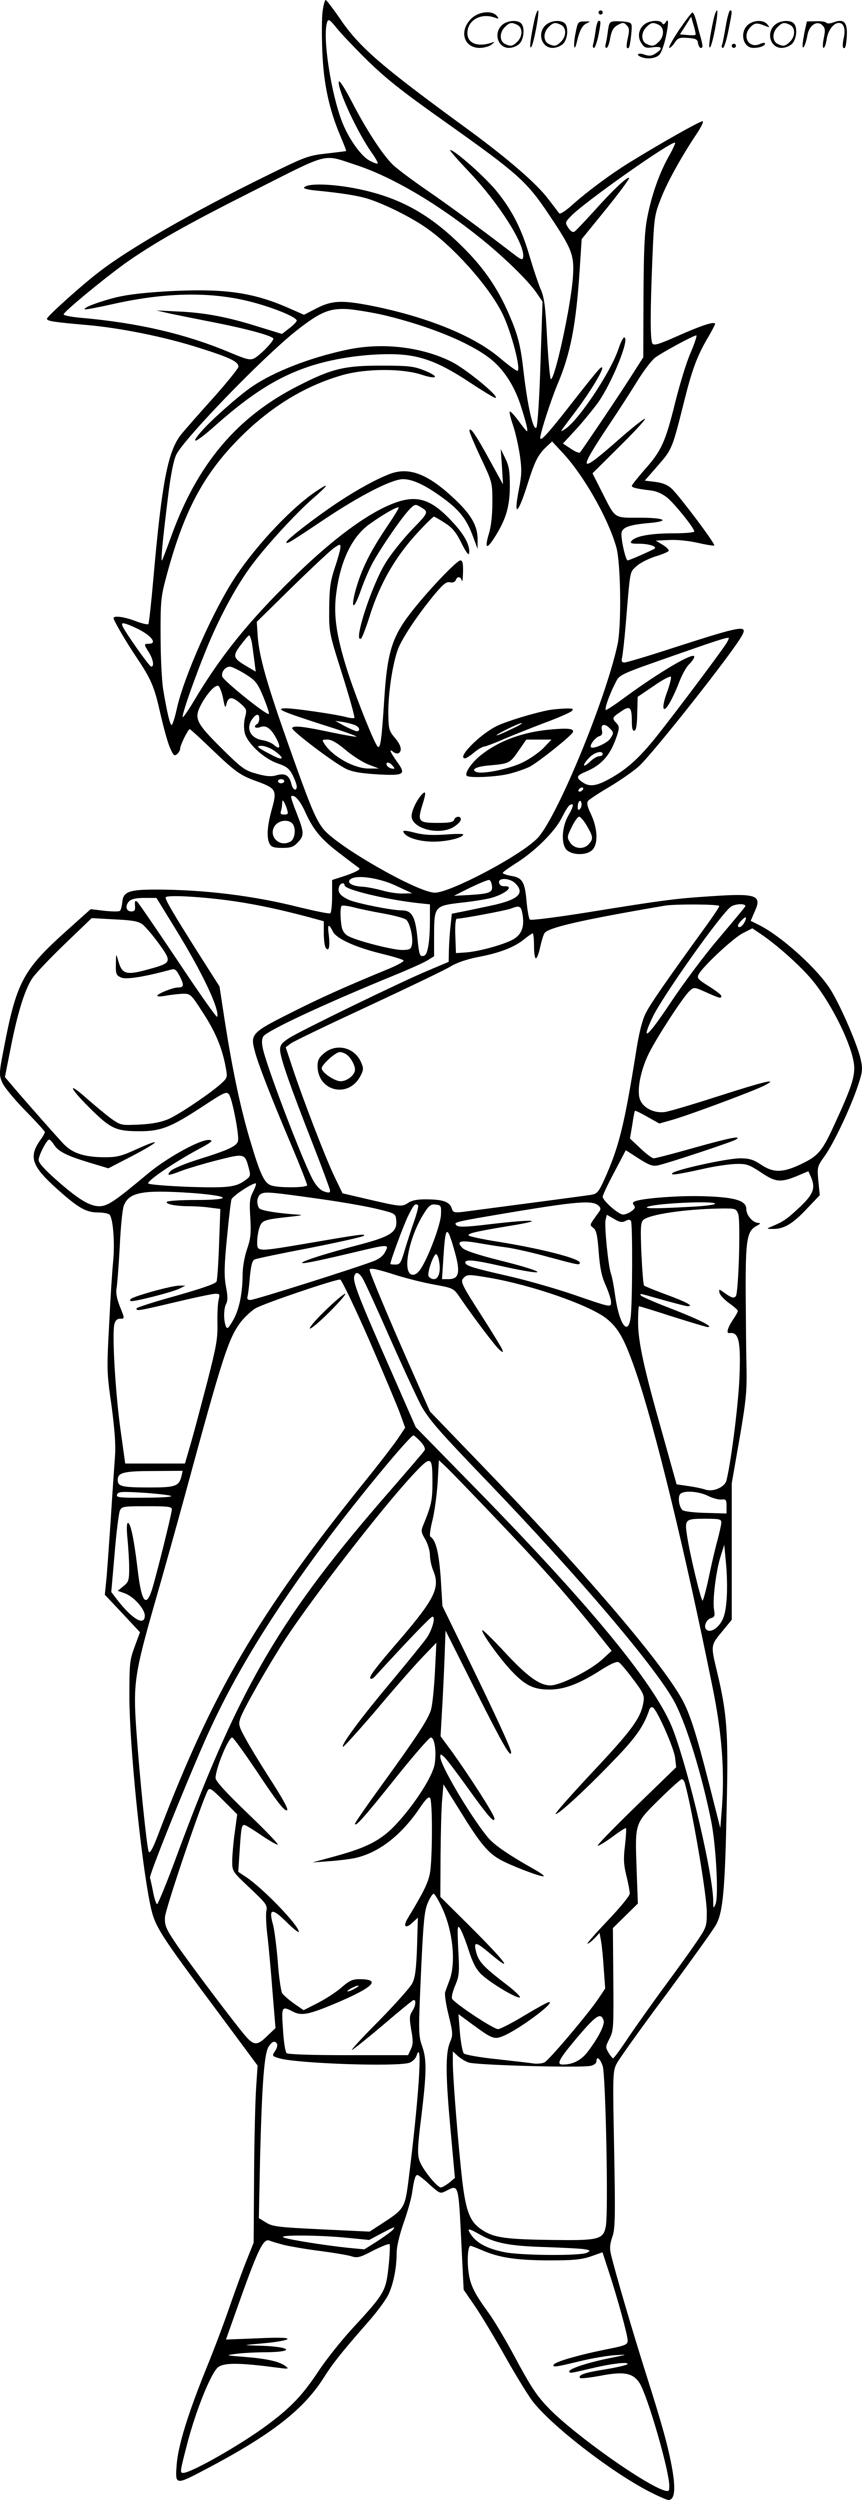 <?xml version="1.0" encoding="UTF-8"?>
<svg xmlns="http://www.w3.org/2000/svg" version="1.0" viewBox="0 0 414.142 1200" preserveAspectRatio="xMidYMid meet">
  <g transform="translate(-0.44,1200) scale(0.1,-0.1)" fill="#000000" stroke="none">
    <path d="M1554 11943 c-4 -31 -4 -117 -1 -192 6 -151 32 -274 86 -402 17 -40 30 -73 28 -74 -1 -1 -44 -6 -95 -12 -88 -10 -101 -15 -286 -106 -349 -171 -661 -350 -804 -461 -83 -63 -252 -215 -252 -226 0 -11 29 -16 191 -30 162 -14 380 -58 544 -111 143 -45 185 -65 185 -89 0 -8 -55 -76 -121 -150 -67 -74 -136 -153 -154 -175 -64 -80 -93 -229 -134 -695 -10 -116 -21 -213 -24 -216 -3 -3 -31 3 -62 15 -55 21 -105 27 -105 14 0 -11 60 -114 110 -188 71 -106 86 -141 115 -271 15 -65 35 -139 46 -163 16 -37 21 -42 34 -31 8 7 15 19 15 27 0 16 38 93 46 93 3 0 49 -42 102 -93 117 -112 139 -128 219 -157 94 -34 99 -43 74 -132 -23 -82 -27 -139 -11 -169 8 -15 22 -19 61 -19 41 0 54 5 74 26 32 34 31 47 -5 140 -17 42 -29 78 -27 81 14 13 43 -19 68 -75 40 -88 77 -132 173 -204 44 -34 83 -63 86 -65 8 -7 -22 -22 -77 -40 l-53 -17 0 -77 c0 -43 -4 -80 -9 -83 -5 -3 -69 10 -144 28 -224 57 -464 86 -696 86 -128 0 -155 -11 -159 -60 -2 -19 -7 -38 -11 -42 -4 -4 -37 -4 -74 0 l-67 8 -115 -103 c-213 -191 -242 -247 -305 -580 -20 -103 -20 -114 -5 -149 8 -20 58 -81 110 -134 52 -53 95 -100 95 -104 0 -4 -9 -21 -21 -37 -59 -83 -43 -127 85 -241 99 -88 135 -108 193 -108 21 0 44 -4 52 -9 18 -12 28 -133 19 -226 -4 -38 -13 -172 -19 -298 -12 -219 -12 -234 11 -393 15 -114 21 -189 17 -242 -3 -42 -13 -183 -21 -312 -9 -129 -18 -262 -22 -295 l-6 -60 85 -90 84 -90 -26 -70 c-24 -65 -25 -81 -25 -245 1 -234 55 -769 99 -987 23 -112 35 -130 339 -538 l178 -240 -7 -105 c-4 -58 -9 -249 -10 -425 l-2 -320 -32 -80 c-18 -44 -54 -143 -81 -220 -26 -77 -77 -212 -113 -300 -90 -222 -137 -374 -144 -467 -7 -98 -7 -98 141 -20 312 164 465 283 562 433 48 76 84 121 215 271 43 48 86 107 98 131 25 51 41 130 41 201 0 32 13 87 35 150 19 54 37 119 40 145 9 61 15 81 25 81 4 0 31 -20 58 -46 51 -45 51 -45 81 -30 59 31 58 35 72 -252 l11 -223 53 -77 c29 -42 94 -150 144 -239 50 -89 109 -185 131 -215 88 -117 376 -341 564 -438 43 -22 84 -40 92 -40 29 0 35 48 19 143 -19 109 -47 211 -130 472 -59 186 -146 481 -166 567 -6 26 -4 48 7 80 14 38 15 91 9 419 -7 363 -7 377 13 415 11 21 117 170 236 329 118 160 227 311 241 337 33 61 43 166 51 578 8 342 1 435 -45 629 -33 137 -34 131 28 206 l41 50 0 327 0 328 37 212 c32 185 36 230 34 343 -2 72 -3 234 -4 360 -1 253 6 295 51 320 20 10 22 14 10 15 -26 0 -58 36 -58 66 0 41 -52 57 -202 62 -116 4 -293 -9 -332 -24 -12 -5 -14 -10 -6 -19 8 -10 5 -17 -12 -29 -12 -9 -30 -16 -40 -16 -22 0 -98 67 -98 86 0 7 25 60 56 118 l55 105 62 -40 c50 -32 67 -38 92 -33 47 10 358 113 375 124 32 21 -28 9 -203 -40 -98 -28 -184 -50 -192 -50 -7 0 -36 21 -64 48 l-50 47 11 65 c5 36 11 66 13 68 2 2 29 -11 60 -29 l57 -32 60 17 c76 21 402 142 448 167 67 35 -1 19 -222 -52 -121 -39 -238 -74 -261 -77 -50 -6 -101 19 -117 58 -18 43 2 144 43 226 42 83 165 271 195 298 21 19 23 18 81 -8 65 -29 71 -30 71 -17 0 6 -27 26 -60 47 -53 33 -58 39 -49 57 21 39 165 173 211 197 l47 24 53 -36 c78 -55 187 -153 240 -219 93 -116 188 -311 196 -404 4 -53 -14 -108 -92 -277 -61 -134 -79 -155 -159 -194 -91 -44 -136 -45 -197 -4 -36 24 -56 30 -100 30 -61 0 -308 -54 -325 -71 -12 -12 21 -8 160 23 50 11 115 20 146 21 51 1 62 -3 120 -41 71 -48 95 -50 182 -13 l45 19 11 -24 c25 -56 15 -85 -53 -149 -61 -57 -76 -68 -136 -93 -24 -10 -24 -11 8 -11 52 -1 96 25 163 97 l62 65 -7 69 c-6 66 -5 69 29 117 44 60 125 232 160 336 23 68 25 82 15 128 -13 65 -94 253 -143 333 -60 99 -234 257 -344 313 l-42 21 20 46 c35 77 8 87 -211 72 -171 -11 -231 -19 -578 -75 -162 -26 -287 -42 -292 -37 -5 5 -12 45 -16 89 -8 92 -20 113 -76 121 -21 4 -38 10 -38 14 0 4 28 24 61 45 91 56 190 154 222 219 15 30 32 58 38 61 22 14 20 -5 -5 -48 -35 -59 -37 -148 -4 -171 32 -23 94 -20 118 4 29 29 26 101 -5 169 -20 42 -23 57 -14 68 7 7 53 38 103 67 50 30 112 73 138 96 64 56 457 553 497 629 29 53 1 48 -331 -59 -119 -39 -224 -70 -233 -70 -13 0 -16 6 -12 23 3 12 11 81 17 152 23 276 19 256 52 287 16 15 57 36 91 47 34 10 62 22 64 27 2 5 -11 18 -29 29 l-33 20 65 3 c37 2 96 -4 138 -14 40 -9 75 -15 78 -12 6 7 -163 232 -203 271 -21 20 -44 29 -81 34 l-50 6 63 72 c68 78 69 80 125 303 38 153 62 219 111 304 22 36 39 70 39 73 0 14 -61 -5 -176 -56 -94 -42 -118 -49 -125 -38 -11 17 -11 147 0 414 8 191 10 204 40 280 30 79 101 206 174 315 20 30 33 56 27 58 -9 3 -199 -104 -353 -199 -92 -57 -205 -141 -277 -206 -28 -25 -54 -42 -59 -37 -4 5 -27 36 -52 68 -55 74 -199 198 -388 336 -418 305 -521 393 -617 536 -32 46 -61 84 -65 84 -4 0 -11 -25 -15 -57z m195 -213 c106 -105 176 -161 401 -320 344 -244 386 -281 495 -445 108 -161 119 -190 112 -294 -9 -136 -86 -491 -106 -491 -4 0 -12 87 -18 193 -8 160 -14 201 -32 241 -11 26 -34 95 -51 152 -38 131 -82 220 -157 313 -52 66 -204 201 -226 201 -5 0 37 -48 93 -107 143 -151 267 -347 258 -407 -3 -17 -9 -14 -53 20 -154 118 -305 229 -413 303 -67 46 -139 100 -160 120 -51 50 -129 170 -199 306 -33 63 -59 103 -61 93 -7 -36 90 -246 161 -345 17 -24 28 -45 26 -48 -3 -2 -21 4 -39 14 -39 20 -96 99 -128 176 -56 135 -101 425 -75 491 5 14 13 9 46 -32 22 -27 79 -87 126 -134z m1466 -485 c-45 -82 -81 -184 -102 -295 -12 -65 -16 -152 -17 -375 l-1 -290 -64 -100 c-60 -94 -227 -341 -240 -357 -4 -4 -24 4 -44 18 l-38 25 62 67 c34 37 82 96 107 130 68 97 155 312 125 312 -5 0 -18 -26 -28 -57 -38 -112 -192 -342 -255 -382 -29 -18 -34 -27 57 94 65 87 129 193 120 201 -5 6 -21 -12 -165 -196 -98 -125 -132 -161 -132 -142 0 24 52 184 84 260 61 143 88 283 105 540 l10 154 117 144 c64 79 114 147 111 150 -8 8 -80 -60 -170 -161 -45 -49 -86 -93 -93 -97 -7 -5 -18 2 -29 18 -16 25 -16 27 12 56 61 65 488 366 501 353 2 -2 -12 -34 -33 -70z m-1503 -36 c175 -57 393 -185 603 -354 112 -90 229 -204 268 -262 l28 -41 -10 -297 c-5 -169 -14 -302 -20 -308 -15 -15 -42 104 -61 268 -14 126 -27 177 -70 276 -55 127 -121 223 -224 325 -143 142 -273 219 -441 263 -139 37 -304 47 -320 20 -3 -4 21 -10 52 -13 134 -13 211 -26 258 -41 84 -28 192 -82 266 -131 134 -89 310 -284 377 -419 43 -87 92 -275 72 -275 -6 0 -43 27 -83 61 -125 106 -344 195 -606 249 -150 30 -199 29 -274 -9 l-62 -32 -82 36 c-172 74 -311 92 -588 76 -123 -8 -193 -17 -255 -34 -82 -23 -136 -45 -128 -52 2 -2 62 9 133 25 266 60 494 61 692 4 102 -29 193 -68 193 -83 0 -5 -16 -22 -36 -37 l-35 -27 -117 36 c-146 46 -258 67 -387 72 l-100 5 70 -16 c39 -8 138 -28 220 -44 141 -28 258 -59 272 -74 8 -8 -60 -79 -91 -96 -20 -10 -36 -6 -117 28 -214 90 -444 143 -721 167 -43 4 -78 11 -78 16 0 12 187 166 293 243 137 97 287 183 625 353 365 184 325 174 484 122z m143 -723 c213 -52 400 -128 500 -204 65 -49 118 -129 149 -222 27 -84 39 -130 32 -130 -2 0 -21 23 -42 52 -21 28 -39 47 -41 42 -2 -6 6 -36 17 -68 11 -32 25 -96 32 -141 10 -70 9 -95 -5 -166 -26 -135 -5 -121 42 27 34 109 50 140 88 177 l30 28 51 -55 c98 -104 217 -311 257 -451 22 -74 26 -381 6 -470 -59 -271 -295 -839 -386 -930 -83 -84 -416 -259 -491 -260 -82 0 -475 225 -538 308 -36 47 -62 109 -160 386 -106 298 -145 433 -153 531 l-5 75 168 165 c93 91 184 176 202 189 29 20 32 21 32 4 0 -10 -12 -54 -27 -98 -22 -67 -26 -99 -27 -195 -1 -115 -1 -116 63 -318 35 -111 61 -205 58 -208 -3 -3 -22 -1 -43 5 -52 13 -243 41 -285 41 -56 0 -22 -15 164 -75 99 -31 177 -58 174 -61 -2 -2 -55 7 -118 20 -135 29 -187 35 -191 21 -4 -12 202 -168 258 -195 30 -15 72 -22 151 -27 131 -7 140 -1 94 62 -33 46 -40 65 -16 45 8 -6 19 -9 25 -5 18 11 11 40 -20 75 -27 33 -29 40 -30 121 0 94 20 228 45 299 18 52 95 167 174 263 44 53 60 66 77 62 14 -3 24 1 28 10 7 20 24 19 29 -2 3 -10 5 8 6 40 1 43 -2 57 -13 57 -16 0 -145 -134 -226 -236 -102 -128 -125 -199 -140 -438 -12 -188 -18 -228 -30 -221 -13 8 -95 210 -140 345 -57 175 -74 279 -61 385 19 159 75 277 159 338 65 47 142 91 142 80 0 -4 -23 -42 -51 -83 -75 -111 -115 -186 -144 -273 -37 -112 -30 -159 9 -52 15 44 40 103 54 130 31 62 129 207 174 259 29 33 37 37 53 28 52 -30 53 -27 -31 -114 -44 -46 -101 -117 -126 -158 -68 -108 -159 -390 -119 -365 5 3 23 49 40 103 51 164 128 295 240 414 35 38 67 68 70 68 4 0 28 -14 54 -31 36 -23 54 -46 79 -97 20 -40 34 -60 36 -49 7 36 -22 91 -81 153 -113 122 -185 136 -328 68 -119 -58 -270 -174 -437 -338 -214 -209 -350 -378 -478 -594 -27 -45 -50 -78 -52 -74 -5 16 89 275 146 401 61 135 129 254 194 339 76 99 205 238 282 306 80 69 88 84 21 39 -116 -77 -283 -253 -387 -408 -105 -156 -252 -486 -285 -641 -9 -41 -20 -74 -24 -74 -8 0 -22 60 -41 173 -6 39 -12 153 -12 252 -1 158 2 191 23 270 85 325 180 506 360 686 149 149 316 250 496 300 109 30 281 31 373 1 79 -26 91 -11 15 20 -52 20 -74 23 -208 23 -175 0 -235 -14 -394 -95 -298 -150 -490 -378 -616 -730 -21 -58 -40 -107 -42 -110 -7 -6 2 89 28 300 13 109 27 179 40 207 37 76 411 463 574 593 119 94 163 112 255 106 41 -4 120 -17 175 -30z m1468 -178 c-20 -44 -53 -153 -75 -241 -46 -187 -66 -232 -148 -323 -33 -38 -60 -72 -60 -76 0 -9 24 -14 89 -22 28 -3 56 -15 80 -34 36 -29 131 -147 131 -163 0 -5 -45 -9 -101 -9 -107 0 -181 -13 -200 -36 -9 -12 -3 -14 37 -14 45 0 85 -13 74 -23 -9 -7 -122 -57 -130 -57 -9 0 -30 88 -30 126 0 31 31 44 128 53 110 9 84 26 -41 26 -126 0 -114 -8 -182 126 l-44 87 132 131 c73 72 127 131 120 131 -6 0 -56 -39 -110 -86 -213 -188 -220 -179 -53 71 37 55 93 142 124 192 31 51 71 104 89 117 34 25 183 106 197 106 4 0 -8 -37 -27 -82z m-2652 -1329 c63 -32 89 -69 49 -69 -25 0 -25 -2 0 -42 21 -34 26 -68 11 -68 -9 0 -126 166 -138 195 -5 14 -2 16 18 10 13 -4 40 -16 60 -26z m543 -61 c3 -18 8 -57 12 -87 l7 -55 -44 26 c-66 39 -68 49 -28 102 19 25 37 46 40 46 4 0 9 -15 13 -32z m2281 -5 c-33 -51 -247 -336 -337 -449 -88 -110 -151 -165 -245 -213 -50 -25 -81 -27 -111 -5 -31 21 -28 31 15 49 81 34 121 81 153 178 10 33 10 41 -4 56 -22 24 -21 27 21 55 44 31 53 23 53 -47 0 -35 4 -47 13 -44 8 2 12 29 13 83 l2 79 78 53 c46 32 80 49 82 43 2 -7 -6 -38 -18 -71 -28 -75 -23 -110 8 -60 12 19 34 65 48 102 14 37 36 78 50 90 13 13 24 29 24 36 0 25 -168 -74 -333 -195 -48 -36 -90 -63 -92 -61 -7 6 17 73 44 126 23 46 10 40 316 147 166 58 206 71 229 74 4 0 0 -11 -9 -26z m-2313 -148 c51 -32 59 -42 88 -111 17 -42 29 -78 26 -81 -9 -9 -221 162 -224 180 -5 22 15 47 37 47 9 0 42 -16 73 -35z m-106 -116 c9 -48 11 -51 17 -26 9 34 28 34 68 -1 29 -26 30 -30 21 -64 -6 -22 -7 -52 -2 -75 12 -51 92 -125 160 -148 41 -14 54 -24 70 -55 11 -22 20 -46 20 -55 0 -26 -19 -17 -26 13 -10 40 -29 52 -70 41 -25 -8 -50 -6 -97 7 -57 16 -70 25 -169 123 -123 122 -132 143 -98 208 29 54 67 96 83 91 6 -3 17 -29 23 -59z m174 -98 c0 -11 -4 -23 -10 -26 -21 -13 -9 -24 15 -15 29 11 52 -7 80 -60 19 -38 13 -50 -14 -26 -10 9 -35 20 -55 23 -58 9 -82 56 -50 101 19 27 34 28 34 3z m463 -33 c20 -10 23 -28 5 -28 -7 1 -33 12 -58 25 l-45 25 40 -6 c22 -4 48 -11 58 -16z m1221 -14 c20 -19 20 -24 1 -51 -15 -21 -81 -50 -91 -40 -9 9 20 47 39 53 14 4 17 12 13 30 -7 28 14 33 38 8z m-1269 -104 c33 -28 82 -59 110 -70 l50 -19 -48 0 c-68 -1 -173 56 -213 117 -14 21 -13 22 14 22 19 0 47 -16 87 -50z m-345 -2 c53 -37 49 -53 -6 -24 -76 39 -83 46 -53 46 14 0 41 -10 59 -22z m1580 -18 c0 -5 -8 -10 -17 -10 -9 0 -30 -12 -45 -27 -36 -34 -37 -15 -2 21 26 26 64 35 64 16z m-1009 -56 c12 -14 11 -16 -5 -13 -11 2 -21 10 -24 17 -5 17 13 15 29 -4z m-521 -74 c0 -5 -7 -10 -15 -10 -8 0 -15 5 -15 10 0 6 7 10 15 10 8 0 15 -4 15 -10z m1435 -40 c-3 -5 -11 -10 -16 -10 -6 0 -7 5 -4 10 3 6 11 10 16 10 6 0 7 -4 4 -10z m-1421 -97 c6 -19 4 -23 -14 -23 -16 0 -20 4 -16 16 3 9 6 25 6 37 1 17 2 19 9 7 5 -8 12 -25 15 -37z m1407 4 c-8 -8 -11 -5 -11 9 0 27 14 41 18 19 2 -9 -1 -22 -7 -28z m33 -81 c30 -52 32 -63 9 -88 -24 -27 -69 -23 -89 7 -16 25 -16 28 7 75 13 27 29 49 36 50 6 0 23 -20 37 -44z m-1416 12 c20 -20 15 -76 -9 -88 -52 -29 -107 26 -75 75 18 27 63 34 84 13z m502 -301 l75 -35 -45 -1 c-25 -1 -70 6 -100 15 -30 8 -74 17 -98 18 -50 3 -75 21 -52 37 31 21 141 4 220 -34z m458 1 c4 -32 -11 -38 -108 -44 l-75 -4 80 40 c44 21 85 38 90 36 6 -1 11 -14 13 -28z m112 12 c49 -49 13 -80 -121 -108 -57 -12 -122 -26 -144 -30 l-40 -8 -6 -59 c-4 -33 -7 -85 -8 -116 l-1 -56 -102 -43 c-129 -54 -609 -287 -665 -323 -34 -22 -43 -33 -43 -56 0 -37 49 -176 156 -449 46 -118 84 -220 84 -227 0 -11 -6 -12 -29 -4 -19 7 -37 26 -54 57 -53 100 -228 559 -241 635 -5 25 -3 44 5 54 26 30 296 156 629 292 69 28 140 60 158 71 l32 20 0 97 c0 143 2 145 130 160 58 6 123 17 145 23 70 20 112 58 63 56 -14 -1 -24 6 -26 17 -5 25 52 23 78 -3z m-820 -10 c0 -20 199 -68 353 -85 l57 -6 0 -73 c0 -101 -10 -167 -27 -173 -22 -8 -25 0 -34 94 -10 94 -27 123 -73 123 -48 0 -213 33 -254 50 -44 20 -58 39 -48 65 6 17 26 21 26 5z m-530 -76 c108 -16 217 -39 353 -75 l77 -21 0 -57 c0 -31 4 -62 9 -70 15 -23 22 5 15 61 -7 53 -1 58 20 16 16 -33 106 -74 226 -104 58 -14 109 -29 113 -34 5 -4 -27 -22 -70 -40 -214 -88 -332 -141 -478 -215 -181 -91 -189 -99 -166 -182 15 -59 80 -226 177 -454 41 -97 74 -182 74 -188 0 -12 -128 -14 -170 -2 -34 10 -53 47 -99 201 -49 159 -89 350 -126 585 l-26 170 -100 157 c-125 198 -159 256 -159 270 0 14 179 4 330 -18z m-283 -132 c130 -211 213 -387 201 -423 -2 -6 -86 113 -187 265 -102 152 -190 281 -197 287 -10 8 -13 4 -11 -18 2 -22 -2 -28 -18 -28 -25 0 -31 28 -10 49 11 11 34 16 74 16 l57 0 91 -148z m1000 73 c50 -9 99 -22 108 -29 19 -14 36 -90 28 -123 -4 -19 -12 -23 -47 -23 -44 0 -214 43 -257 66 -17 8 -29 25 -33 45 -7 39 -8 94 0 101 3 3 29 0 57 -7 29 -8 93 -21 144 -30z m1613 36 c0 -5 -26 -44 -57 -87 -202 -279 -275 -384 -297 -429 -16 -32 -32 -95 -45 -180 -57 -355 -82 -458 -151 -612 -29 -64 -36 -73 -64 -78 -30 -5 -525 -70 -617 -82 -42 -5 -48 -3 -54 16 -10 31 -39 43 -115 44 -49 1 -75 -4 -95 -17 -30 -20 -36 -19 -208 21 l-107 25 -39 81 c-44 92 -151 370 -201 521 l-33 99 24 18 c13 10 182 91 374 180 193 90 371 175 396 191 28 17 78 34 129 44 102 19 174 46 222 85 20 16 39 29 42 29 3 0 6 -27 6 -60 0 -33 4 -60 9 -60 5 0 14 23 20 51 6 28 15 59 21 69 15 27 176 64 580 133 49 8 260 7 260 -2z m124 -3 c-4 -7 -61 -75 -127 -153 -66 -77 -169 -215 -231 -308 -111 -167 -145 -195 -87 -71 47 100 337 509 379 533 25 15 75 14 66 -1z m-1069 -38 c11 -66 -8 -105 -63 -128 -61 -26 -156 -50 -212 -54 l-45 -3 -3 83 c-2 46 1 82 7 82 25 0 239 40 261 49 41 16 48 13 55 -29z m1065 -39 c-10 -20 -30 -29 -30 -14 0 10 33 44 37 39 3 -2 0 -14 -7 -25z m-2891 -8 c14 -11 50 -53 79 -93 63 -87 61 -92 -44 -121 -114 -32 -133 -27 -152 41 -10 35 -10 35 -11 -18 -1 -47 2 -54 25 -64 23 -11 108 2 241 38 18 5 25 -1 42 -34 21 -42 19 -52 -10 -52 -24 0 -99 -30 -99 -40 0 -4 19 -4 43 1 23 4 59 8 80 9 37 0 39 -2 97 -92 60 -92 92 -169 109 -262 9 -47 8 -50 -23 -78 -48 -44 -200 -147 -253 -170 -33 -14 -76 -23 -138 -26 -89 -4 -90 -4 -137 29 -26 19 -76 61 -113 93 -99 89 -91 58 11 -43 101 -100 125 -111 241 -111 99 0 148 19 292 113 114 75 124 80 136 63 15 -20 49 -194 43 -222 -4 -25 -48 -45 -190 -89 -64 -20 -124 -45 -134 -56 -22 -24 -12 -24 55 2 30 11 106 34 170 50 129 33 132 33 150 -36 10 -36 9 -42 -12 -57 -47 -37 -85 -41 -276 -35 -102 4 -189 11 -194 16 -10 10 118 98 238 163 66 35 76 44 56 46 -39 6 -200 -82 -293 -159 -164 -137 -197 -159 -237 -159 -46 0 -102 34 -210 130 -52 46 -81 78 -81 92 0 22 39 98 51 98 4 0 14 -11 23 -25 21 -33 62 -53 171 -86 l90 -27 118 61 c133 70 142 87 16 30 -72 -33 -94 -38 -154 -38 -96 1 -152 19 -195 64 -36 38 -202 226 -253 287 l-29 34 27 136 c33 170 69 287 106 340 15 22 85 96 156 164 l128 123 108 -6 c87 -4 115 -9 136 -24z m532 -1282 c-17 -32 -19 -51 -14 -127 4 -74 2 -99 -16 -151 -12 -35 -21 -88 -21 -120 0 -91 -17 -171 -46 -221 -24 -40 -28 -44 -35 -27 -11 30 -10 84 2 107 8 15 8 37 -1 82 -9 51 -9 96 5 236 9 96 19 178 22 184 12 20 96 75 116 76 4 0 -1 -17 -12 -39z m-252 -11 c149 -14 138 -30 -21 -30 -75 0 -139 -4 -142 -9 -7 -11 43 -21 109 -21 29 0 74 -3 100 -7 l48 -6 -6 -166 c-3 -92 -9 -174 -12 -182 -4 -11 -69 -33 -195 -69 -105 -29 -190 -56 -190 -61 0 -13 7 -12 189 31 92 22 178 40 191 40 20 0 21 -3 15 -27 -4 -16 -7 -66 -6 -113 2 -74 -5 -112 -48 -280 -28 -107 -63 -240 -79 -295 l-29 -100 -143 0 -144 0 -23 165 c-24 173 -41 458 -29 504 4 17 13 26 26 26 24 0 25 -2 -1 62 -14 37 -19 64 -14 88 3 19 10 109 15 200 4 91 13 177 19 192 19 51 64 68 176 68 55 0 142 -5 194 -10z m586 -27 c99 -14 218 -35 265 -47 83 -20 85 -22 88 -52 6 -58 -26 -79 -178 -119 -153 -40 -261 -74 -273 -85 -12 -10 55 3 233 45 184 44 185 44 165 6 -9 -19 -30 -35 -57 -45 -95 -36 -571 -186 -590 -186 -14 0 -18 5 -14 18 2 9 8 52 11 94 6 57 11 78 24 83 9 4 128 29 265 55 137 27 253 53 258 58 11 11 -14 8 -258 -34 -260 -44 -254 -44 -254 5 0 21 5 52 11 69 12 35 22 38 151 52 40 4 60 8 43 9 -108 7 -188 20 -196 32 -14 23 -10 57 9 68 20 12 49 9 297 -26z m1321 -27 c14 -11 16 -19 9 -29 -5 -8 -19 -26 -29 -41 -18 -26 -18 -27 -1 -40 14 -10 20 -35 26 -118 6 -78 15 -118 34 -159 13 -30 25 -65 25 -78 0 -28 5 -29 -190 38 -80 27 -216 66 -304 86 -176 40 -206 50 -206 65 0 16 42 12 158 -14 249 -56 252 -37 4 25 -100 25 -163 46 -175 58 -32 32 -14 39 65 26 40 -7 107 -18 148 -23 41 -6 133 -27 204 -47 142 -38 146 -39 146 -26 0 20 -188 68 -395 101 -71 11 -134 25 -138 29 -10 10 34 20 198 47 179 29 118 33 -103 7 -108 -13 -145 -14 -154 -5 -16 16 -16 16 282 66 290 48 366 54 396 32z m564 6 c0 -5 -55 -12 -122 -15 -148 -8 -213 -9 -206 -2 18 18 328 33 328 17z m-1427 -8 c3 -3 -5 -36 -18 -73 -13 -36 -33 -99 -45 -138 -19 -65 -24 -73 -45 -73 -14 0 -25 1 -25 3 0 15 63 185 85 230 27 55 35 64 48 51z m110 -44 c-1 -45 -57 -197 -95 -257 -24 -40 -55 -43 -64 -7 -14 57 25 192 82 277 20 31 30 38 52 35 25 -3 27 -6 25 -48z m1428 3 c12 -31 2 -372 -11 -394 -9 -13 -22 -9 -59 18 -22 16 -23 16 -20 -2 2 -11 23 -33 46 -50 23 -16 42 -33 42 -37 1 -4 -10 -24 -24 -44 -24 -36 -33 -65 -17 -63 46 7 56 -36 49 -214 -5 -123 -38 -391 -62 -492 -7 -32 -61 -57 -99 -46 -17 6 -56 14 -86 18 l-55 8 -67 240 c-91 320 -118 446 -118 539 0 42 2 76 5 76 2 0 75 -22 161 -50 86 -27 162 -50 168 -50 31 0 -36 34 -166 85 -82 31 -150 61 -154 66 -7 12 -14 13 106 -21 58 -16 111 -30 118 -30 32 0 -5 20 -100 55 -57 21 -106 41 -109 44 -4 3 -9 72 -13 153 -5 123 -4 149 9 162 27 26 197 52 368 55 76 1 78 0 88 -26z m-542 -34 c14 8 22 8 27 0 8 -14 7 -405 -2 -465 -13 -90 -55 -29 -74 106 -6 45 -15 92 -20 105 -13 35 -33 232 -26 260 l6 24 35 -20 c26 -16 38 -18 54 -10z m-818 -154 c26 -95 18 -125 -32 -125 l-31 0 7 108 c10 154 17 156 56 17z m-77 -39 c9 -49 -2 -86 -25 -86 -11 0 -22 7 -26 15 -6 18 24 105 37 105 4 0 11 -15 14 -34z m-209 -66 c51 -16 134 -37 185 -46 92 -17 93 -17 124 -62 67 -98 173 -238 191 -252 17 -14 18 -13 12 3 -4 10 -43 74 -87 143 -113 176 -116 183 -96 202 15 15 25 15 119 -1 206 -35 482 -131 565 -196 58 -46 88 -101 141 -255 91 -264 236 -858 369 -1516 44 -216 58 -395 45 -575 l-8 -100 -53 209 c-64 251 -94 344 -134 415 -106 186 -478 620 -967 1126 l-241 250 -106 240 c-96 217 -184 428 -184 440 0 11 38 3 125 -25z m-161 -12 c9 -12 70 -146 137 -298 67 -151 135 -297 151 -325 42 -69 87 -120 303 -345 459 -477 835 -921 915 -1079 56 -112 125 -336 170 -556 24 -116 38 -367 22 -405 -10 -23 -11 -22 -11 16 -2 132 -115 612 -191 816 -78 210 -386 587 -951 1164 l-287 293 -100 228 c-177 401 -205 473 -195 499 7 20 19 18 37 -8z m33 -298 c68 -157 135 -316 149 -354 l25 -69 -34 -51 c-19 -28 -90 -121 -159 -206 -516 -641 -732 -1010 -993 -1694 -25 -67 -40 -94 -46 -85 -9 18 -44 359 -60 590 -15 218 -8 266 90 608 44 152 109 386 146 521 179 659 207 746 266 824 19 24 51 54 71 66 44 25 387 141 407 138 7 -2 69 -131 138 -288z m247 -489 c18 -19 25 -34 20 -43 -4 -7 -79 -94 -165 -193 -522 -598 -719 -931 -1014 -1722 -53 -145 -101 -263 -106 -263 -4 0 -13 26 -19 58 -6 31 -13 62 -15 69 -4 13 161 424 264 658 136 307 320 608 599 980 147 196 387 485 403 485 3 0 18 -13 33 -29z m58 -199 c0 -82 -5 -107 -43 -200 -13 -30 -12 -37 9 -72 12 -21 22 -55 22 -75 0 -20 7 -52 15 -72 35 -82 10 -135 -156 -329 -123 -142 -153 -183 -145 -191 3 -4 12 0 20 8 163 178 270 289 278 289 16 0 0 -60 -26 -100 -13 -19 -90 -114 -170 -210 -148 -176 -244 -306 -234 -315 2 -3 73 75 156 172 82 98 182 212 221 253 l72 75 -7 -140 c-4 -77 -12 -159 -19 -182 -14 -47 -68 -129 -245 -373 -66 -91 -120 -169 -120 -174 0 -19 47 34 197 222 84 105 160 192 167 192 18 0 28 -65 19 -126 -8 -57 -94 -192 -185 -290 -72 -77 -139 -112 -293 -154 l-110 -30 80 6 c44 3 100 10 124 15 114 25 222 108 311 239 31 46 45 59 51 49 12 -19 11 -295 -1 -360 -9 -47 -28 -87 -109 -221 -21 -37 -7 -47 25 -17 l26 24 -4 -140 c-4 -109 -9 -148 -23 -175 -9 -19 -81 -99 -158 -178 -78 -78 -137 -142 -132 -142 6 1 73 55 150 120 77 66 143 120 147 120 13 0 9 -29 -7 -54 -14 -20 -14 -34 -5 -89 10 -53 9 -71 -2 -94 l-13 -28 -287 0 c-184 0 -291 4 -297 10 -6 6 -14 57 -17 113 -8 112 -6 114 48 86 41 -21 74 -15 205 40 182 77 220 115 116 116 -35 0 -50 -7 -88 -40 -26 -23 -78 -56 -115 -75 l-67 -34 -45 31 c-25 18 -51 40 -58 51 -6 10 -16 78 -21 151 -6 72 -16 152 -23 178 -22 78 -5 81 64 13 33 -33 60 -54 60 -48 0 31 -171 208 -253 263 l-38 25 7 105 c7 107 9 120 23 120 5 0 41 -22 82 -50 40 -27 75 -47 78 -44 3 3 -63 72 -147 152 -104 100 -153 154 -152 168 1 47 62 194 80 194 5 0 55 -69 111 -152 103 -155 136 -198 151 -198 12 0 -14 49 -93 171 -37 58 -84 135 -104 172 -33 60 -36 70 -26 99 14 43 137 258 217 381 132 201 467 633 614 790 87 93 92 90 92 -41z m303 -169 c215 -225 326 -350 470 -527 l88 -110 -46 -42 c-58 -53 -201 -124 -248 -124 -53 0 -112 43 -223 163 -55 59 -102 105 -104 102 -9 -8 83 -136 142 -198 65 -68 105 -87 180 -87 70 0 140 26 240 89 51 33 84 48 93 42 8 -4 39 -41 69 -81 49 -65 55 -78 50 -109 -12 -77 -55 -135 -242 -334 -102 -109 -184 -201 -180 -204 8 -8 145 117 279 257 106 109 145 165 171 243 3 10 11 15 17 11 21 -12 102 -196 107 -242 l5 -45 -194 -188 c-107 -104 -189 -188 -183 -189 7 0 39 20 72 44 33 25 62 43 64 41 2 -2 0 -40 -5 -84 -8 -64 -6 -93 7 -145 9 -36 16 -74 16 -85 0 -11 -45 -66 -106 -130 -58 -61 -102 -111 -97 -111 5 0 20 12 34 26 l24 26 7 -39 c4 -21 10 -81 13 -133 l7 -95 -35 -52 c-48 -71 -234 -291 -256 -302 -10 -6 -33 -8 -52 -6 -19 3 -99 12 -179 21 -80 8 -150 21 -157 27 -6 7 -15 52 -19 101 l-7 88 64 -47 c101 -74 108 -77 158 -55 79 36 245 160 213 160 -6 0 -59 -29 -119 -65 -59 -36 -116 -65 -126 -65 -22 0 -214 127 -221 147 -3 8 4 37 16 64 19 46 20 61 14 172 -5 107 -4 119 8 101 8 -11 27 -58 42 -105 20 -62 36 -92 61 -116 43 -41 168 -116 185 -111 6 2 -24 32 -68 65 -107 82 -130 107 -142 153 -13 52 -3 51 62 -3 128 -108 82 -46 -98 133 l-136 135 1 200 c1 110 4 232 8 270 l6 70 80 -128 c95 -154 132 -199 190 -232 47 -28 205 -88 212 -81 3 2 -17 17 -44 32 -131 74 -196 119 -227 157 -85 105 -226 344 -226 383 0 16 1 16 19 0 10 -9 60 -75 111 -146 99 -138 130 -174 130 -149 0 17 -111 190 -200 315 l-59 80 10 175 c5 96 10 210 11 253 l3 79 144 -287 c132 -262 171 -329 171 -297 0 16 -72 173 -209 454 l-121 248 -8 132 c-9 124 -23 184 -50 201 -5 3 0 38 10 78 10 40 21 122 25 181 l6 108 35 -33 c19 -18 126 -128 237 -245z m-1509 200 c-12 -47 -30 -53 -150 -53 -137 0 -156 5 -156 36 0 36 28 43 179 43 l133 1 -6 -27z m-51 -93 c12 -5 -37 -9 -122 -9 -127 -1 -142 1 -136 15 5 14 20 15 122 9 63 -4 124 -11 136 -15z m2580 0 c22 -11 51 -19 65 -18 22 3 25 -1 25 -32 l0 -35 -99 3 c-55 1 -105 7 -112 13 -17 14 -24 62 -12 77 16 19 89 14 133 -8z m-2575 -65 c0 -20 -76 -324 -96 -387 -29 -89 -51 -55 -69 104 -17 141 -33 218 -46 218 -6 0 -7 -30 -2 -77 4 -43 8 -107 8 -141 0 -58 -3 -66 -28 -86 l-27 -22 34 -12 c43 -16 96 -75 96 -107 0 -53 -61 -17 -134 78 l-27 35 16 184 c8 100 20 193 25 206 9 21 15 22 130 22 102 0 120 -2 120 -15z m2640 -63 c0 -9 -9 -49 -19 -87 -11 -39 -29 -117 -41 -175 -12 -58 -26 -109 -30 -113 -6 -7 -63 227 -76 320 -10 69 -5 73 86 73 70 0 80 -2 80 -18z m26 -360 c-4 -61 -11 -92 -26 -117 -22 -36 -56 -53 -72 -37 -15 15 0 49 23 55 17 5 19 11 14 41 -8 43 9 185 32 257 l17 54 8 -85 c5 -47 7 -122 4 -168z m-202 -889 c34 -118 106 -536 106 -620 0 -71 -1 -74 -53 -150 -29 -43 -95 -134 -146 -203 -51 -69 -127 -176 -169 -237 -41 -62 -78 -113 -82 -113 -3 0 -13 12 -22 27 -15 26 -15 29 5 68 19 38 20 53 18 285 l-2 245 60 59 60 59 -6 162 c-8 227 -10 220 108 337 55 54 104 98 109 98 5 0 11 -8 14 -17z m-2162 -241 c-7 -49 -12 -111 -12 -137 0 -47 1 -49 85 -128 79 -74 85 -83 79 -110 -3 -16 -1 -72 6 -125 6 -54 17 -173 24 -267 l14 -170 -39 -37 c-46 -46 -63 -47 -99 -8 -40 43 -289 373 -346 459 -42 63 -49 80 -47 118 1 38 173 544 205 607 9 17 17 12 76 -47 l66 -66 -12 -89z m996 -359 c52 -110 68 -263 36 -348 -8 -22 -18 -48 -21 -58 -3 -10 4 -60 17 -111 21 -87 21 -94 6 -130 -22 -52 -21 -161 4 -431 l20 -219 -27 -23 c-16 -12 -33 -22 -40 -23 -19 0 -92 91 -104 131 -10 30 -8 72 10 212 25 209 26 271 4 334 -19 55 -19 64 -4 397 10 207 15 257 31 293 10 24 23 43 28 43 4 0 23 -30 40 -67z m-418 -388 c-14 -8 -29 -14 -35 -14 -5 0 1 6 15 14 14 8 30 14 35 14 6 0 -1 -6 -15 -14z m1194 -152 c8 -19 -22 -79 -71 -145 -33 -46 -74 -68 -125 -68 -33 0 -18 26 72 133 89 104 110 118 124 80z m-1569 -113 c4 -6 0 -22 -9 -35 -15 -23 -15 -24 17 -34 78 -26 574 -43 630 -22 14 6 28 20 32 32 32 99 11 -211 -39 -604 -16 -124 -21 -132 -123 -198 l-63 -41 -231 11 c-208 10 -235 13 -267 33 l-34 21 6 291 c9 354 20 500 41 532 17 26 30 30 40 14z m920 -90 c34 -13 546 -27 588 -16 15 3 27 13 27 21 0 28 17 15 30 -22 14 -41 28 -704 15 -769 -12 -64 -33 -69 -257 -66 -225 3 -281 11 -337 48 -59 38 -78 88 -96 239 -19 167 -45 490 -45 563 l0 55 23 -21 c12 -11 35 -26 52 -32z m-364 -804 c-7 -8 -40 -32 -74 -54 l-62 -39 -75 7 c-107 11 -287 39 -313 50 -32 13 163 12 299 -1 l112 -11 58 31 c67 35 71 36 55 17z m419 -22 c72 -41 143 -55 310 -60 85 -3 171 -7 190 -10 31 -5 33 -7 15 -17 -27 -16 -323 -14 -400 3 -78 16 -128 42 -155 80 -26 37 -18 37 40 4z m-941 -50 c30 -7 109 -21 175 -29 67 -9 134 -20 151 -26 26 -8 40 -5 102 28 40 20 75 34 79 31 3 -4 1 -53 -5 -109 -13 -119 -18 -127 -181 -304 -50 -55 -120 -143 -155 -196 -76 -115 -133 -175 -245 -258 -127 -95 -367 -231 -405 -231 -17 0 -17 2 21 148 42 158 113 333 146 359 29 23 105 22 293 -3 47 -6 49 -5 29 10 -29 21 -91 35 -199 43 -87 7 -89 7 -40 14 28 4 94 8 148 8 153 2 113 29 -48 32 -67 2 -66 2 35 11 58 5 110 14 115 20 7 7 -36 9 -142 4 l-153 -6 49 138 c104 294 130 349 160 337 9 -4 40 -13 70 -21z m960 -29 c80 -33 162 -45 322 -45 108 0 147 4 192 19 l56 20 30 -92 c42 -128 91 -306 91 -332 0 -20 -10 -24 -112 -44 -127 -26 -234 -57 -243 -71 -9 -15 10 -12 125 16 58 14 134 27 170 29 64 4 64 4 -30 -15 -104 -21 -190 -50 -190 -62 0 -11 1 -11 94 11 104 25 186 35 186 24 0 -5 -48 -16 -107 -26 -99 -15 -135 -28 -121 -42 3 -3 47 2 96 11 113 22 156 14 188 -33 38 -57 144 -422 144 -496 0 -25 -3 -27 -22 -22 -94 28 -422 260 -551 389 -63 64 -91 106 -176 265 -40 74 -94 165 -122 203 -70 96 -88 135 -95 205 -6 57 0 113 11 113 3 0 32 -11 64 -25z M1666 10320 c-172 -37 -343 -103 -448 -174 -62 -41 -202 -165 -248 -219 -58 -67 -23 -52 72 33 168 149 296 230 445 280 114 38 257 60 390 60 136 0 228 -32 385 -136 62 -41 117 -74 122 -74 28 0 -138 137 -209 173 -146 73 -338 95 -509 57z M2260 9931 c0 -7 25 -66 55 -130 55 -116 55 -118 55 -212 0 -57 -6 -116 -16 -148 -22 -74 -13 -82 25 -23 56 88 74 147 75 247 0 73 -4 98 -22 135 l-22 45 6 -85 5 -85 -66 120 c-66 121 -95 162 -95 136z M1880 9726 c-62 -23 -153 -72 -250 -136 -106 -70 -250 -181 -250 -193 0 -11 17 -1 178 107 178 119 329 196 383 196 47 0 110 -30 195 -93 76 -56 110 -99 140 -180 l23 -62 0 44 c1 66 -31 122 -114 199 -125 117 -214 151 -305 118z M2650 8593 c-71 -12 -216 -56 -261 -79 -83 -42 -192 -154 -150 -154 5 0 24 12 42 27 17 15 41 29 52 30 10 2 54 18 96 37 42 18 128 52 191 76 63 23 122 49 130 56 12 12 8 14 -30 13 -25 -1 -56 -4 -70 -6z m-189 -93 c-35 -17 -66 -30 -70 -30 -12 1 105 59 119 59 8 0 -14 -13 -49 -29z M2646 8498 c-135 -13 -247 -55 -334 -125 -43 -35 -77 -85 -65 -97 12 -11 138 -6 201 9 34 8 79 24 100 34 43 22 204 151 209 167 6 17 -24 20 -111 12z m-31 -89 c-22 -22 -67 -53 -100 -69 -63 -31 -191 -57 -221 -46 -30 12 -1 27 62 32 94 8 99 11 139 69 l38 55 61 0 60 0 -39 -41z M2028 8183 c-26 -30 -49 -83 -46 -105 8 -57 130 -87 198 -50 19 11 36 27 38 36 4 20 -24 21 -32 1 -4 -12 -23 -15 -81 -15 -90 0 -96 7 -71 87 19 60 17 72 -6 46z M1942 8008 c9 -27 73 -48 146 -48 65 0 142 19 142 35 0 3 -39 3 -87 -1 -65 -4 -103 -2 -146 9 -38 10 -57 12 -55 5z M1561 6944 c-24 -20 -31 -34 -31 -60 0 -122 147 -158 205 -51 16 30 17 39 5 66 -30 73 -119 96 -179 45z m110 -7 c20 -15 39 -51 39 -71 0 -26 -38 -56 -69 -56 -29 0 -91 42 -91 62 0 18 67 78 87 78 10 0 25 -6 34 -13z M737 5801 c-96 -28 -115 -36 -105 -46 7 -7 207 44 238 61 l25 13 -30 0 c-16 0 -74 -13 -128 -28z M1568 5710 c-45 -43 -79 -83 -75 -87 4 -4 47 32 95 80 48 48 81 87 75 87 -7 0 -50 -36 -95 -80z M2571 11900 c-18 -85 -24 -135 -15 -127 12 11 43 177 33 177 -4 0 -12 -22 -18 -50z M2880 11940 c0 -5 5 -10 10 -10 6 0 10 5 10 10 0 6 -4 10 -10 10 -5 0 -10 -4 -10 -10z M3431 11900 c-18 -85 -24 -135 -15 -127 12 11 43 177 33 177 -4 0 -12 -22 -18 -50z M3491 11873 c-7 -42 -15 -82 -18 -90 -3 -7 -1 -13 5 -13 5 0 17 37 26 83 19 95 19 97 8 97 -4 0 -14 -34 -21 -77z M2271 11913 c-63 -59 -40 -143 38 -143 20 0 46 7 57 16 18 14 18 15 -6 7 -64 -19 -110 0 -110 48 0 61 63 98 130 75 22 -8 23 -7 11 8 -22 27 -85 21 -120 -11z M3266 11855 c-31 -47 -52 -85 -46 -85 5 0 17 11 26 25 15 23 23 26 63 23 39 -3 46 -6 49 -25 2 -13 8 -23 13 -23 11 0 11 6 0 50 -6 19 -15 54 -21 78 -6 23 -14 42 -19 42 -4 0 -33 -38 -65 -85z m80 -22 c-2 -3 -20 -3 -40 -1 l-35 3 27 42 27 43 12 -42 c7 -23 11 -43 9 -45z M2423 11885 c-50 -35 -31 -115 27 -115 17 0 39 9 50 20 22 22 27 79 8 98 -16 16 -59 15 -85 -3z m68 -5 c25 -14 25 -54 -1 -80 -23 -23 -33 -24 -61 -10 -25 14 -25 54 1 80 23 23 33 24 61 10z M2633 11885 c-50 -35 -31 -115 27 -115 17 0 39 9 50 20 22 22 27 79 8 98 -16 16 -59 15 -85 -3z m68 -5 c25 -14 25 -54 -1 -80 -23 -23 -33 -24 -61 -10 -25 14 -25 54 1 80 23 23 33 24 61 10z M2770 11843 c-12 -56 -8 -100 5 -48 13 57 26 83 48 93 20 9 19 10 -10 9 -31 0 -33 -2 -43 -54z M2866 11853 c-4 -27 -9 -56 -12 -65 -3 -10 -1 -18 4 -18 5 0 14 26 21 57 13 68 13 73 2 73 -5 0 -12 -21 -15 -47z M2925 11851 c-3 -25 -8 -54 -11 -63 -3 -10 -1 -18 4 -18 6 0 14 21 18 47 7 36 15 51 36 63 25 13 29 13 43 -1 13 -13 14 -24 6 -60 -9 -41 -8 -59 5 -47 3 3 8 31 11 61 5 53 4 56 -18 61 -13 3 -38 4 -56 4 -29 -1 -32 -4 -38 -47z M3103 11885 c-30 -21 -38 -62 -17 -92 14 -22 21 -25 55 -20 45 6 50 -5 14 -29 -20 -13 -31 -14 -55 -6 -30 11 -44 -1 -14 -12 30 -12 71 -6 87 12 9 10 23 49 31 87 14 68 13 93 -3 66 -6 -9 -11 -10 -15 -2 -10 16 -58 14 -83 -4z m68 -5 c25 -14 25 -54 -1 -80 -23 -23 -33 -24 -61 -10 -25 14 -25 54 1 80 23 23 33 24 61 10z M3603 11885 c-47 -33 -32 -115 21 -115 31 0 56 10 56 21 0 5 -11 4 -24 -2 -55 -25 -89 38 -45 82 20 20 31 21 74 3 18 -7 18 -6 6 9 -17 21 -59 22 -88 2z M3733 11885 c-50 -35 -31 -115 27 -115 17 0 39 9 50 20 22 22 27 79 8 98 -16 16 -59 15 -85 -3z m68 -5 c25 -14 25 -54 -1 -80 -23 -23 -33 -24 -61 -10 -25 14 -25 54 1 80 23 23 33 24 61 10z M3870 11848 c-5 -27 -10 -57 -10 -66 1 -27 16 5 24 51 9 47 47 71 72 45 13 -13 14 -24 6 -62 -5 -25 -6 -46 -1 -46 5 0 12 19 15 42 7 43 33 78 59 78 23 0 33 -29 23 -73 -5 -22 -6 -42 -3 -45 10 -11 15 6 18 58 3 64 -15 81 -63 63 -18 -7 -32 -7 -36 -2 -3 5 -25 8 -49 7 l-44 -1 -11 -49z M3520 11780 c0 -5 5 -10 10 -10 6 0 10 5 10 10 0 6 -4 10 -10 10 -5 0 -10 -4 -10 -10z"></path>
  </g>
</svg>
